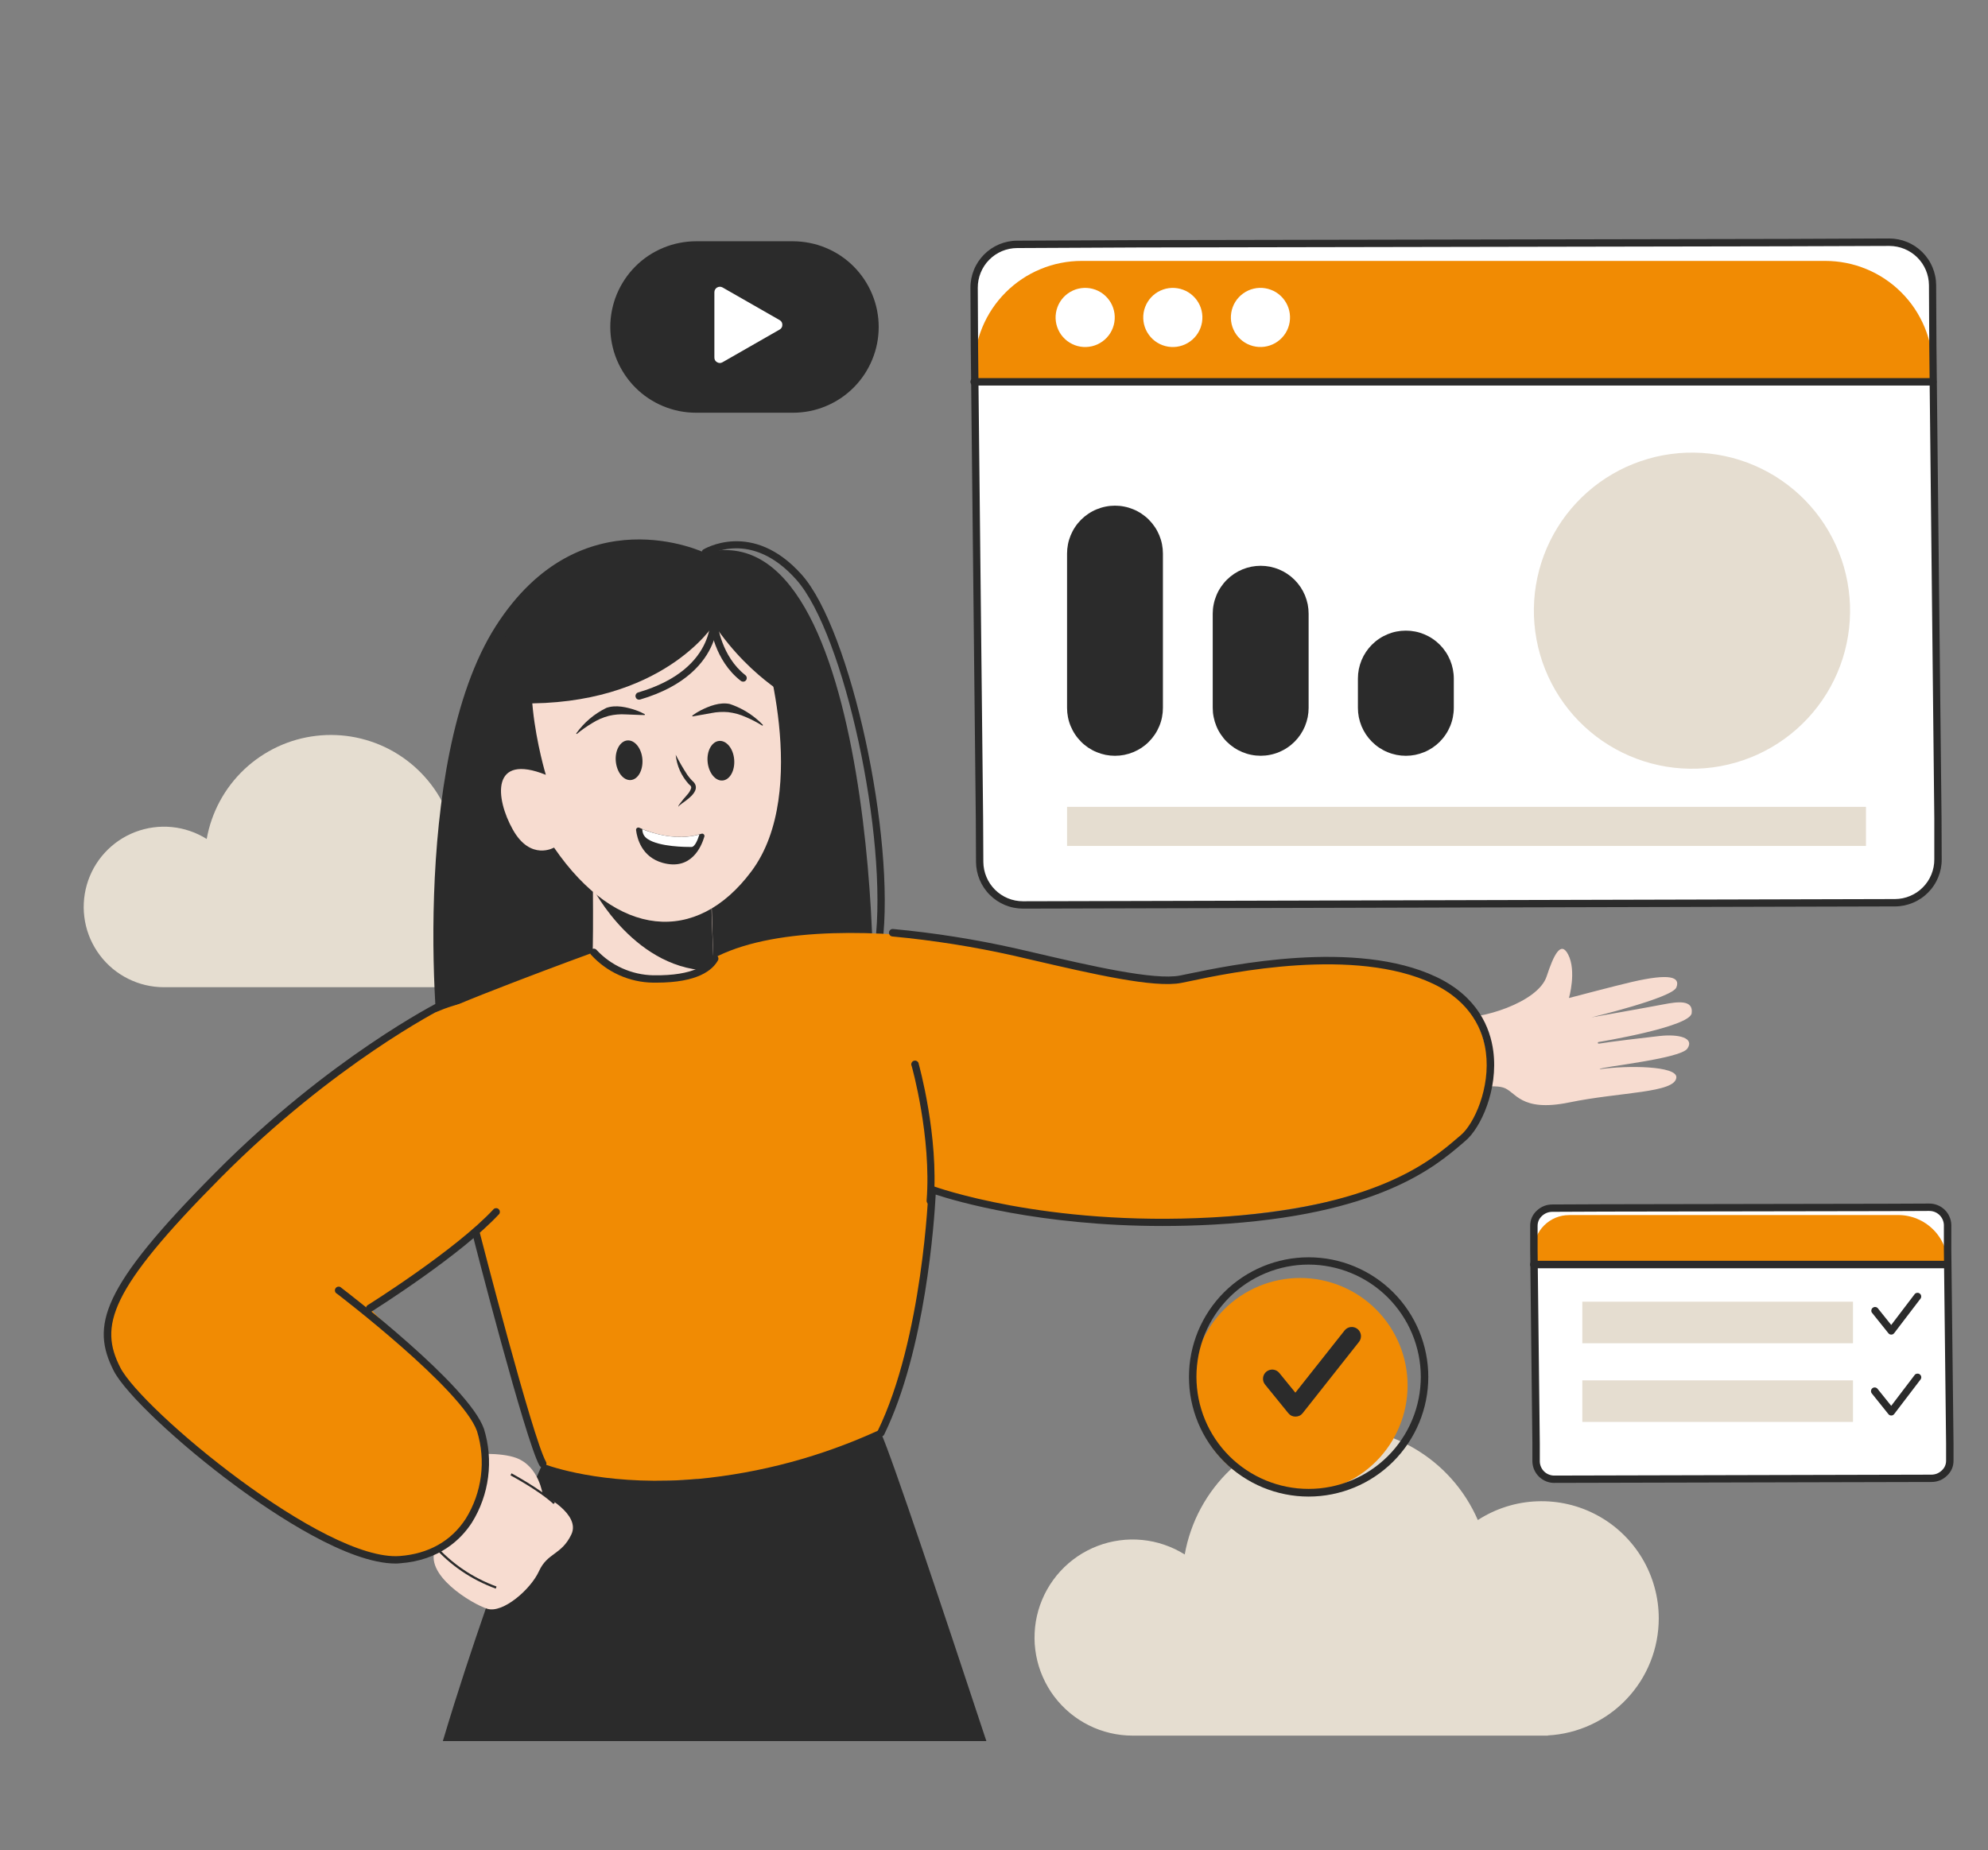 <svg xmlns="http://www.w3.org/2000/svg" xmlns:xlink="http://www.w3.org/1999/xlink" width="376" zoomAndPan="magnify" viewBox="0 0 282 262.5" height="350" preserveAspectRatio="xMidYMid meet" version="1.2"><rect x="0" y="0" width="282" height="262.5" fill="#808080" stroke="none"/><defs><clipPath id="a4200f109d"><path d="M 62 202 L 140 202 L 140 247.172 L 62 247.172 Z M 62 202 "/></clipPath><clipPath id="87047e27ae"><path d="M 137 33.828 L 276 33.828 L 276 129 L 137 129 Z M 137 33.828 "/></clipPath><clipPath id="27e109f247"><path d="M 217 170 L 277.391 170 L 277.391 211 L 217 211 Z M 217 170 "/></clipPath></defs><g id="fe17130781"><path style=" stroke:none;fill-rule:nonzero;fill:#2b2b2b;fill-opacity:1;" d="M 124.648 134.453 L 124.586 134.453 C 124.441 134.434 124.324 134.367 124.238 134.254 C 124.148 134.141 124.113 134.012 124.129 133.867 C 126.012 118.824 119.75 89.883 112.961 82.25 C 106.543 75.035 100.523 78.723 100.27 78.883 C 100.148 78.93 100.027 78.938 99.906 78.898 C 99.781 78.859 99.688 78.785 99.617 78.676 C 99.547 78.57 99.523 78.449 99.539 78.324 C 99.555 78.195 99.609 78.09 99.707 78 C 99.773 77.957 106.719 73.656 113.742 81.559 C 120.668 89.344 127.07 118.75 125.164 134 C 125.145 134.129 125.086 134.234 124.988 134.32 C 124.891 134.406 124.777 134.449 124.648 134.453 Z M 124.648 134.453 "/><path style=" stroke:none;fill-rule:nonzero;fill:#e5ddd0;fill-opacity:1;" d="M 235.297 229.621 C 235.297 228.125 235.098 226.656 234.699 225.215 C 234.305 223.773 233.723 222.41 232.961 221.125 C 232.195 219.84 231.273 218.68 230.199 217.645 C 229.121 216.605 227.926 215.73 226.609 215.016 C 225.297 214.301 223.914 213.773 222.457 213.434 C 221 213.094 219.527 212.953 218.031 213.012 C 216.539 213.066 215.078 213.32 213.652 213.773 C 212.227 214.227 210.887 214.855 209.633 215.672 C 209.168 214.602 208.621 213.574 207.992 212.59 C 207.363 211.609 206.66 210.68 205.883 209.812 C 205.105 208.941 204.266 208.137 203.359 207.402 C 202.453 206.668 201.492 206.008 200.48 205.426 C 199.473 204.844 198.418 204.348 197.328 203.934 C 196.238 203.52 195.121 203.195 193.977 202.961 C 192.836 202.727 191.68 202.582 190.516 202.531 C 189.348 202.484 188.188 202.527 187.027 202.664 C 185.871 202.797 184.73 203.027 183.605 203.344 C 182.484 203.664 181.395 204.07 180.336 204.562 C 179.277 205.055 178.27 205.629 177.301 206.285 C 176.336 206.941 175.43 207.668 174.582 208.469 C 173.73 209.27 172.953 210.133 172.242 211.059 C 171.531 211.984 170.898 212.961 170.344 213.988 C 169.789 215.012 169.32 216.078 168.938 217.18 C 168.551 218.281 168.258 219.406 168.055 220.555 C 167.602 220.27 167.129 220.012 166.645 219.781 C 166.16 219.551 165.664 219.348 165.156 219.176 C 164.648 219 164.129 218.855 163.605 218.742 C 163.078 218.629 162.551 218.547 162.016 218.496 C 161.48 218.441 160.945 218.422 160.406 218.43 C 159.871 218.441 159.336 218.48 158.805 218.555 C 158.27 218.625 157.746 218.727 157.223 218.859 C 156.703 218.992 156.191 219.156 155.691 219.348 C 155.188 219.539 154.699 219.758 154.223 220.008 C 153.746 220.254 153.289 220.531 152.844 220.832 C 152.398 221.133 151.973 221.461 151.566 221.812 C 151.16 222.164 150.773 222.535 150.41 222.934 C 150.047 223.328 149.711 223.742 149.395 224.18 C 149.078 224.613 148.789 225.066 148.527 225.535 C 148.266 226 148.031 226.484 147.824 226.98 C 147.617 227.477 147.438 227.98 147.289 228.496 C 147.141 229.016 147.023 229.535 146.934 230.066 C 146.848 230.598 146.789 231.129 146.766 231.668 C 146.738 232.203 146.742 232.738 146.777 233.273 C 146.816 233.812 146.883 234.344 146.98 234.871 C 147.078 235.398 147.203 235.922 147.363 236.434 C 147.52 236.949 147.707 237.449 147.926 237.941 C 148.141 238.434 148.383 238.91 148.656 239.375 C 148.926 239.84 149.223 240.285 149.547 240.715 C 149.871 241.145 150.219 241.551 150.59 241.941 C 150.957 242.328 151.352 242.695 151.762 243.039 C 152.176 243.383 152.609 243.703 153.059 243.996 C 153.508 244.289 153.973 244.555 154.453 244.793 C 154.934 245.035 155.426 245.246 155.934 245.43 C 156.438 245.609 156.953 245.762 157.477 245.887 C 157.996 246.008 158.527 246.102 159.059 246.164 C 159.594 246.227 160.129 246.258 160.664 246.258 L 219.574 246.258 L 219.574 246.23 C 220.625 246.172 221.664 246.016 222.688 245.762 C 223.707 245.508 224.699 245.16 225.656 244.715 C 226.609 244.273 227.516 243.746 228.375 243.129 C 229.23 242.516 230.02 241.824 230.742 241.059 C 231.469 240.293 232.113 239.465 232.684 238.578 C 233.25 237.691 233.727 236.754 234.117 235.777 C 234.508 234.797 234.801 233.789 235 232.754 C 235.195 231.719 235.297 230.676 235.297 229.621 Z M 235.297 229.621 "/><path style=" stroke:none;fill-rule:nonzero;fill:#e5ddd0;fill-opacity:1;" d="M 84.359 126.465 C 84.359 125.238 84.199 124.035 83.875 122.855 C 83.551 121.676 83.078 120.559 82.453 119.504 C 81.824 118.453 81.07 117.5 80.191 116.652 C 79.309 115.805 78.328 115.086 77.254 114.5 C 76.176 113.918 75.043 113.484 73.848 113.207 C 72.656 112.93 71.449 112.812 70.227 112.863 C 69 112.91 67.805 113.121 66.641 113.492 C 65.473 113.863 64.375 114.379 63.348 115.047 C 62.969 114.172 62.52 113.332 62.008 112.527 C 61.492 111.723 60.918 110.965 60.281 110.254 C 59.645 109.543 58.957 108.883 58.215 108.281 C 57.473 107.68 56.688 107.141 55.863 106.664 C 55.035 106.188 54.176 105.781 53.281 105.441 C 52.387 105.105 51.477 104.84 50.539 104.645 C 49.605 104.453 48.66 104.336 47.707 104.297 C 46.75 104.254 45.801 104.289 44.852 104.402 C 43.902 104.512 42.969 104.699 42.051 104.957 C 41.133 105.219 40.242 105.551 39.375 105.953 C 38.512 106.359 37.684 106.828 36.895 107.363 C 36.102 107.898 35.359 108.496 34.664 109.148 C 33.969 109.805 33.332 110.512 32.75 111.266 C 32.168 112.023 31.648 112.824 31.195 113.664 C 30.742 114.504 30.359 115.375 30.043 116.273 C 29.727 117.176 29.488 118.098 29.32 119.035 C 28.949 118.805 28.562 118.59 28.164 118.402 C 27.77 118.211 27.363 118.047 26.945 117.906 C 26.531 117.762 26.105 117.645 25.676 117.551 C 25.246 117.457 24.812 117.391 24.375 117.348 C 23.938 117.305 23.5 117.285 23.059 117.293 C 22.621 117.301 22.18 117.336 21.746 117.395 C 21.309 117.453 20.879 117.535 20.453 117.645 C 20.027 117.754 19.609 117.887 19.195 118.043 C 18.785 118.199 18.387 118.379 17.996 118.582 C 17.605 118.785 17.227 119.012 16.863 119.258 C 16.5 119.504 16.152 119.773 15.82 120.059 C 15.484 120.348 15.172 120.652 14.875 120.977 C 14.574 121.301 14.297 121.641 14.039 121.996 C 13.781 122.352 13.547 122.723 13.328 123.105 C 13.113 123.492 12.922 123.887 12.754 124.289 C 12.582 124.695 12.438 125.109 12.316 125.535 C 12.195 125.957 12.098 126.387 12.027 126.82 C 11.953 127.254 11.906 127.688 11.887 128.129 C 11.863 128.566 11.867 129.008 11.898 129.445 C 11.93 129.887 11.984 130.32 12.062 130.754 C 12.145 131.184 12.246 131.613 12.375 132.031 C 12.508 132.453 12.66 132.863 12.836 133.266 C 13.016 133.668 13.215 134.059 13.438 134.441 C 13.66 134.82 13.902 135.184 14.168 135.535 C 14.43 135.887 14.715 136.223 15.02 136.539 C 15.324 136.859 15.645 137.16 15.98 137.441 C 16.32 137.723 16.672 137.98 17.043 138.223 C 17.41 138.461 17.793 138.68 18.184 138.875 C 18.578 139.07 18.984 139.246 19.398 139.395 C 19.809 139.543 20.23 139.668 20.66 139.77 C 21.09 139.867 21.52 139.945 21.957 139.996 C 22.395 140.047 22.832 140.07 23.273 140.07 L 71.484 140.07 C 72.348 140.023 73.199 139.895 74.035 139.688 C 74.875 139.48 75.684 139.195 76.469 138.832 C 77.25 138.469 77.992 138.035 78.695 137.531 C 79.395 137.027 80.043 136.461 80.637 135.836 C 81.23 135.207 81.758 134.531 82.223 133.801 C 82.688 133.074 83.078 132.309 83.398 131.508 C 83.719 130.703 83.957 129.879 84.121 129.031 C 84.281 128.184 84.359 127.328 84.359 126.465 Z M 84.359 126.465 "/><path style=" stroke:none;fill-rule:nonzero;fill:#2b2b2b;fill-opacity:1;" d="M 99.988 78.438 C 99.988 78.438 82.402 69.949 70.324 88.844 C 57.934 108.254 61.875 150.148 62.816 151.824 C 63.762 153.5 121.598 151.516 123.289 148.109 C 124.98 144.707 124.352 72.141 99.988 78.438 Z M 99.988 78.438 "/><path style=" stroke:none;fill-rule:nonzero;fill:#f18b03;fill-opacity:1;" d="M 195.199 185.789 C 195.91 186.5 196.539 187.27 197.098 188.102 C 197.652 188.934 198.121 189.812 198.504 190.734 C 198.891 191.66 199.18 192.613 199.375 193.598 C 199.57 194.578 199.668 195.57 199.668 196.57 C 199.668 197.57 199.57 198.562 199.375 199.543 C 199.18 200.527 198.891 201.48 198.504 202.406 C 198.121 203.328 197.652 204.207 197.098 205.039 C 196.539 205.871 195.91 206.645 195.199 207.352 C 194.492 208.059 193.723 208.691 192.891 209.246 C 192.059 209.801 191.18 210.273 190.254 210.656 C 189.332 211.039 188.375 211.328 187.395 211.523 C 186.414 211.719 185.422 211.816 184.422 211.816 C 183.418 211.816 182.43 211.719 181.445 211.523 C 180.465 211.328 179.512 211.039 178.586 210.656 C 177.66 210.273 176.785 209.801 175.949 209.246 C 175.117 208.691 174.348 208.059 173.641 207.352 C 172.934 206.645 172.301 205.871 171.746 205.039 C 171.188 204.207 170.719 203.328 170.336 202.406 C 169.953 201.48 169.664 200.527 169.469 199.543 C 169.273 198.562 169.176 197.57 169.176 196.57 C 169.176 195.57 169.273 194.578 169.469 193.598 C 169.664 192.613 169.953 191.66 170.336 190.738 C 170.719 189.812 171.188 188.934 171.746 188.102 C 172.301 187.27 172.934 186.5 173.641 185.789 C 174.348 185.082 175.117 184.449 175.949 183.895 C 176.785 183.34 177.66 182.867 178.586 182.484 C 179.512 182.102 180.465 181.812 181.445 181.617 C 182.43 181.422 183.418 181.324 184.422 181.324 C 185.422 181.324 186.414 181.422 187.395 181.617 C 188.375 181.812 189.332 182.102 190.254 182.484 C 191.18 182.867 192.059 183.34 192.891 183.895 C 193.723 184.449 194.492 185.082 195.199 185.789 Z M 195.199 185.789 "/><path style=" stroke:none;fill-rule:nonzero;fill:#2b2b2b;fill-opacity:1;" d="M 185.629 212.34 C 185.074 212.34 184.52 212.312 183.965 212.258 C 183.41 212.203 182.863 212.121 182.316 212.012 C 181.773 211.902 181.234 211.77 180.703 211.609 C 180.168 211.445 179.648 211.258 179.133 211.047 C 178.621 210.832 178.117 210.598 177.629 210.336 C 177.137 210.074 176.66 209.785 176.199 209.477 C 175.734 209.168 175.289 208.84 174.859 208.484 C 174.43 208.133 174.02 207.762 173.625 207.367 C 173.234 206.973 172.859 206.562 172.508 206.133 C 172.156 205.703 171.824 205.258 171.516 204.793 C 171.207 204.332 170.922 203.855 170.66 203.367 C 170.398 202.875 170.16 202.375 169.945 201.859 C 169.734 201.348 169.547 200.824 169.387 200.293 C 169.223 199.758 169.09 199.223 168.98 198.676 C 168.871 198.129 168.789 197.582 168.734 197.027 C 168.684 196.477 168.656 195.922 168.656 195.363 C 168.656 194.809 168.684 194.254 168.734 193.699 C 168.789 193.148 168.871 192.598 168.98 192.051 C 169.09 191.508 169.223 190.969 169.387 190.438 C 169.547 189.906 169.734 189.383 169.945 188.867 C 170.16 188.355 170.398 187.852 170.66 187.363 C 170.922 186.871 171.207 186.395 171.516 185.934 C 171.824 185.473 172.156 185.027 172.508 184.594 C 172.859 184.164 173.234 183.754 173.625 183.363 C 174.02 182.969 174.43 182.594 174.859 182.242 C 175.289 181.891 175.734 181.559 176.199 181.25 C 176.66 180.941 177.137 180.656 177.629 180.395 C 178.117 180.133 178.621 179.895 179.133 179.684 C 179.648 179.469 180.168 179.281 180.703 179.121 C 181.234 178.961 181.773 178.824 182.316 178.715 C 182.863 178.605 183.41 178.527 183.965 178.473 C 184.52 178.418 185.074 178.391 185.629 178.391 C 186.184 178.391 186.738 178.418 187.293 178.473 C 187.848 178.527 188.395 178.605 188.941 178.715 C 189.484 178.824 190.023 178.961 190.555 179.121 C 191.09 179.281 191.609 179.469 192.125 179.684 C 192.637 179.895 193.141 180.133 193.629 180.395 C 194.121 180.656 194.598 180.941 195.059 181.25 C 195.523 181.559 195.969 181.891 196.398 182.242 C 196.828 182.594 197.238 182.969 197.633 183.363 C 198.023 183.754 198.398 184.164 198.75 184.594 C 199.102 185.027 199.434 185.473 199.742 185.934 C 200.051 186.395 200.336 186.871 200.598 187.363 C 200.859 187.852 201.098 188.355 201.312 188.867 C 201.523 189.383 201.711 189.906 201.871 190.438 C 202.035 190.969 202.168 191.508 202.277 192.051 C 202.387 192.598 202.469 193.148 202.523 193.699 C 202.578 194.254 202.605 194.809 202.605 195.363 C 202.605 195.922 202.578 196.477 202.523 197.027 C 202.469 197.582 202.387 198.129 202.277 198.676 C 202.168 199.223 202.035 199.758 201.871 200.293 C 201.711 200.824 201.523 201.348 201.312 201.859 C 201.098 202.375 200.859 202.875 200.598 203.367 C 200.336 203.855 200.051 204.332 199.742 204.793 C 199.434 205.258 199.102 205.703 198.75 206.133 C 198.398 206.562 198.023 206.973 197.633 207.367 C 197.238 207.762 196.828 208.133 196.398 208.484 C 195.969 208.84 195.523 209.168 195.059 209.477 C 194.598 209.785 194.121 210.074 193.629 210.336 C 193.141 210.598 192.637 210.832 192.125 211.047 C 191.609 211.258 191.09 211.445 190.555 211.609 C 190.023 211.77 189.484 211.902 188.941 212.012 C 188.395 212.121 187.848 212.203 187.293 212.258 C 186.738 212.312 186.184 212.34 185.629 212.34 Z M 185.629 179.426 C 185.109 179.426 184.59 179.449 184.07 179.5 C 183.551 179.551 183.035 179.629 182.523 179.73 C 182.012 179.832 181.508 179.957 181.008 180.109 C 180.512 180.262 180.02 180.438 179.539 180.637 C 179.059 180.836 178.586 181.059 178.129 181.305 C 177.668 181.547 177.223 181.816 176.789 182.105 C 176.355 182.395 175.938 182.707 175.535 183.035 C 175.129 183.367 174.746 183.715 174.375 184.086 C 174.008 184.453 173.66 184.84 173.328 185.242 C 172.996 185.645 172.688 186.062 172.398 186.496 C 172.109 186.93 171.84 187.375 171.594 187.836 C 171.348 188.297 171.125 188.766 170.926 189.246 C 170.727 189.73 170.551 190.219 170.402 190.719 C 170.25 191.219 170.121 191.723 170.02 192.234 C 169.918 192.746 169.844 193.258 169.793 193.777 C 169.742 194.297 169.715 194.816 169.715 195.336 C 169.715 195.859 169.742 196.379 169.793 196.898 C 169.844 197.418 169.918 197.93 170.02 198.441 C 170.121 198.953 170.25 199.457 170.402 199.957 C 170.551 200.457 170.727 200.945 170.926 201.426 C 171.125 201.91 171.348 202.379 171.594 202.84 C 171.84 203.301 172.109 203.746 172.398 204.18 C 172.688 204.613 172.996 205.031 173.328 205.434 C 173.66 205.836 174.008 206.223 174.375 206.59 C 174.746 206.957 175.129 207.309 175.535 207.641 C 175.938 207.969 176.355 208.281 176.789 208.57 C 177.223 208.859 177.668 209.125 178.129 209.371 C 178.586 209.617 179.059 209.84 179.539 210.039 C 180.02 210.238 180.512 210.414 181.008 210.566 C 181.508 210.719 182.012 210.844 182.523 210.945 C 183.035 211.047 183.551 211.125 184.07 211.176 C 184.59 211.227 185.109 211.25 185.629 211.25 C 186.148 211.25 186.672 211.227 187.188 211.176 C 187.707 211.125 188.223 211.047 188.734 210.945 C 189.246 210.844 189.75 210.719 190.25 210.566 C 190.746 210.414 191.238 210.238 191.719 210.039 C 192.199 209.84 192.672 209.617 193.129 209.371 C 193.59 209.125 194.035 208.859 194.469 208.57 C 194.902 208.281 195.32 207.969 195.723 207.641 C 196.129 207.309 196.512 206.957 196.883 206.59 C 197.25 206.223 197.602 205.836 197.93 205.434 C 198.262 205.031 198.57 204.613 198.859 204.18 C 199.148 203.746 199.418 203.301 199.664 202.84 C 199.91 202.379 200.133 201.91 200.332 201.426 C 200.531 200.945 200.707 200.457 200.859 199.957 C 201.008 199.457 201.137 198.953 201.238 198.441 C 201.34 197.93 201.414 197.418 201.465 196.898 C 201.516 196.379 201.543 195.859 201.543 195.336 C 201.539 194.293 201.438 193.258 201.23 192.234 C 201.023 191.211 200.723 190.219 200.32 189.254 C 199.918 188.289 199.43 187.375 198.848 186.508 C 198.266 185.641 197.609 184.836 196.871 184.098 C 196.133 183.359 195.328 182.699 194.461 182.117 C 193.594 181.539 192.676 181.047 191.711 180.648 C 190.75 180.246 189.754 179.941 188.73 179.738 C 187.707 179.531 186.672 179.426 185.629 179.426 Z M 185.629 179.426 "/><path style=" stroke:none;fill-rule:nonzero;fill:#2b2b2b;fill-opacity:1;" d="M 183.762 200.992 C 183.348 200.992 183.008 200.832 182.75 200.508 L 179.461 196.461 C 179.348 196.328 179.266 196.176 179.215 196.012 C 179.164 195.844 179.148 195.676 179.164 195.5 C 179.18 195.328 179.23 195.164 179.312 195.008 C 179.395 194.855 179.504 194.723 179.641 194.613 C 179.777 194.504 179.926 194.426 180.094 194.375 C 180.262 194.324 180.434 194.312 180.605 194.328 C 180.777 194.348 180.941 194.402 181.094 194.484 C 181.246 194.57 181.379 194.68 181.484 194.816 L 183.75 197.598 L 190.738 188.762 C 190.844 188.625 190.977 188.52 191.125 188.438 C 191.277 188.355 191.438 188.305 191.605 188.285 C 191.777 188.266 191.945 188.281 192.109 188.328 C 192.273 188.375 192.426 188.453 192.559 188.559 C 192.695 188.664 192.805 188.793 192.887 188.941 C 192.973 189.094 193.023 189.25 193.047 189.422 C 193.066 189.594 193.055 189.762 193.008 189.926 C 192.965 190.09 192.891 190.242 192.785 190.379 L 184.789 200.5 C 184.531 200.824 184.191 200.988 183.773 200.992 Z M 183.762 200.992 "/><path style=" stroke:none;fill-rule:nonzero;fill:#2b2b2b;fill-opacity:1;" d="M 98.734 34.234 L 112.48 34.234 C 113.277 34.234 114.07 34.312 114.852 34.469 C 115.637 34.621 116.395 34.852 117.133 35.16 C 117.871 35.465 118.574 35.84 119.238 36.281 C 119.902 36.727 120.516 37.23 121.082 37.797 C 121.645 38.359 122.148 38.977 122.594 39.641 C 123.035 40.305 123.41 41.004 123.715 41.742 C 124.023 42.48 124.254 43.242 124.41 44.023 C 124.566 44.809 124.645 45.598 124.645 46.398 C 124.645 47.195 124.566 47.984 124.41 48.77 C 124.254 49.555 124.023 50.312 123.715 51.051 C 123.41 51.789 123.035 52.488 122.594 53.152 C 122.148 53.816 121.645 54.434 121.082 54.996 C 120.516 55.562 119.902 56.066 119.238 56.512 C 118.574 56.953 117.871 57.328 117.133 57.633 C 116.395 57.941 115.637 58.172 114.852 58.328 C 114.07 58.48 113.277 58.559 112.48 58.559 L 98.734 58.559 C 97.938 58.559 97.145 58.48 96.363 58.328 C 95.578 58.172 94.82 57.941 94.082 57.633 C 93.344 57.328 92.641 56.953 91.977 56.512 C 91.312 56.066 90.699 55.562 90.133 54.996 C 89.57 54.434 89.066 53.816 88.621 53.152 C 88.18 52.488 87.805 51.789 87.496 51.051 C 87.191 50.312 86.961 49.555 86.805 48.77 C 86.648 47.984 86.57 47.195 86.57 46.398 C 86.57 45.598 86.648 44.809 86.805 44.023 C 86.961 43.242 87.191 42.48 87.496 41.742 C 87.805 41.004 88.18 40.305 88.621 39.641 C 89.066 38.977 89.57 38.359 90.133 37.797 C 90.699 37.23 91.312 36.727 91.977 36.281 C 92.641 35.84 93.344 35.465 94.082 35.16 C 94.82 34.852 95.578 34.621 96.363 34.469 C 97.145 34.312 97.938 34.234 98.734 34.234 Z M 98.734 34.234 "/><path style=" stroke:none;fill-rule:nonzero;fill:#ffffff;fill-opacity:1;" d="M 101.336 41.465 L 101.336 50.719 C 101.332 51.02 101.461 51.242 101.719 51.395 C 101.98 51.543 102.238 51.543 102.496 51.395 L 110.586 46.762 C 110.848 46.613 110.977 46.391 110.977 46.09 C 110.977 45.789 110.848 45.562 110.586 45.414 L 102.496 40.785 C 102.375 40.715 102.246 40.684 102.109 40.684 C 101.969 40.688 101.84 40.723 101.723 40.789 C 101.602 40.859 101.508 40.957 101.438 41.074 C 101.371 41.195 101.336 41.324 101.336 41.465 Z M 101.336 41.465 "/><path style=" stroke:none;fill-rule:nonzero;fill:#f7dcd0;fill-opacity:1;" d="M 208.004 154.703 C 208.004 154.703 211.402 153.777 213.211 154.297 C 215.023 154.816 215.566 157.855 222.598 156.418 C 229.805 154.922 237.672 155.098 237.793 152.863 C 237.879 151.234 230.926 151.137 226.93 151.703 C 226.586 151.406 238.34 150.277 239.363 148.77 C 240.387 147.262 238.145 146.691 235.406 146.992 C 233.57 147.188 227.98 147.863 226.969 148.055 C 226.473 148.145 226.703 147.855 226.703 147.855 C 226.703 147.855 239.688 145.734 239.965 143.762 C 240.238 141.789 237.91 142.129 235.965 142.504 C 234.016 142.883 225.727 144.352 225.727 144.352 C 225.727 144.352 237.199 141.602 237.793 140.105 C 238.387 138.609 236.902 138.074 231.461 139.328 C 229.34 139.816 222.559 141.602 222.559 141.602 C 222.559 141.602 223.664 137.777 222.441 135.422 C 221.406 133.43 220.406 135.453 219.387 138.547 C 218.16 142.262 209.906 144.766 206.434 144.344 C 206.445 144.293 206.883 150.535 208.004 154.703 Z M 208.004 154.703 "/><path style=" stroke:none;fill-rule:nonzero;fill:#f18b03;fill-opacity:1;" d="M 150.824 173.02 C 146.582 172.75 123.168 166.402 123.168 166.402 C 109.375 162.688 93.871 156.258 94.328 146.129 C 95.234 126.055 138.797 132.945 148.602 136.156 C 153.906 137.469 162.715 139.492 165.828 139.227 C 170.406 138.844 208.984 127.715 211.09 151.008 C 213.195 174.301 162.094 173.73 150.824 173.02 Z M 150.824 173.02 "/><path style=" stroke:none;fill-rule:nonzero;fill:#f7dcd0;fill-opacity:1;" d="M 84.035 120.863 C 84.035 120.863 84.234 131.406 84.035 136.297 C 84.035 136.297 99.723 157.867 101.301 138.312 C 101.301 138.312 100.477 121.375 101.07 113.145 C 101.664 104.91 84.035 120.863 84.035 120.863 Z M 84.035 120.863 "/><path style=" stroke:none;fill-rule:nonzero;fill:#2b2b2b;fill-opacity:1;" d="M 100.82 118.242 L 84.078 125.996 C 84.078 125.996 90.184 137.98 101.277 137.719 C 101.277 137.719 100.656 125.961 100.82 118.242 Z M 100.82 118.242 "/><path style=" stroke:none;fill-rule:nonzero;fill:#f7dcd0;fill-opacity:1;" d="M 107.996 90.457 C 107.996 90.457 115.125 112.203 106.586 123.629 C 98.793 134.086 87.457 133.18 78.59 120.258 C 78.59 120.258 75.277 122.203 72.754 117.723 C 70.23 113.238 69.641 106.816 77.426 109.934 C 77.426 109.934 72.203 92.738 78.434 87.656 C 84.668 82.574 105.074 84.812 107.996 90.457 Z M 107.996 90.457 "/><path style=" stroke:none;fill-rule:nonzero;fill:#2b2b2b;fill-opacity:1;" d="M 91.125 107.707 C 91.246 109.262 90.508 110.594 89.473 110.676 C 88.438 110.762 87.496 109.57 87.352 108.023 C 87.207 106.48 87.961 105.141 88.996 105.055 C 90.031 104.969 90.996 106.152 91.125 107.707 Z M 91.125 107.707 "/><path style=" stroke:none;fill-rule:nonzero;fill:#2b2b2b;fill-opacity:1;" d="M 104.145 107.77 C 104.273 109.328 103.535 110.656 102.496 110.742 C 101.457 110.824 100.516 109.633 100.375 108.09 C 100.23 106.543 100.984 105.203 102.023 105.125 C 103.062 105.043 104.02 106.215 104.145 107.77 Z M 104.145 107.77 "/><path style=" stroke:none;fill-rule:nonzero;fill:#2b2b2b;fill-opacity:1;" d="M 95.848 107.086 C 96.348 108.07 96.898 109.023 97.504 109.945 C 97.777 110.332 98.086 110.688 98.438 111.008 C 99.324 112.094 97.848 113.191 97.055 113.773 C 96.824 113.938 96.598 114.094 96.387 114.273 C 96.312 114.332 96.254 114.402 96.215 114.484 C 96.219 114.387 96.25 114.293 96.305 114.211 C 96.688 113.68 97.102 113.176 97.543 112.691 C 97.758 112.449 97.922 112.172 98.031 111.859 C 98.082 111.688 98.039 111.543 97.898 111.43 L 97.695 111.246 C 96.633 110.059 96.016 108.676 95.848 107.09 Z M 95.848 107.086 "/><path style=" stroke:none;fill-rule:nonzero;fill:#2b2b2b;fill-opacity:1;" d="M 90.695 117.445 C 92.031 118.047 95.828 119.473 99.488 118.301 C 99.613 118.254 99.727 118.281 99.824 118.371 C 99.922 118.465 99.949 118.574 99.914 118.703 C 99.488 120.141 98.047 123.562 93.977 122.418 C 91.027 121.582 90.375 118.961 90.227 117.785 C 90.211 117.656 90.254 117.555 90.359 117.477 C 90.465 117.402 90.574 117.391 90.695 117.445 Z M 90.695 117.445 "/><path style=" stroke:none;fill-rule:nonzero;fill:#ffffff;fill-opacity:1;" d="M 91.117 117.648 C 91.117 118.246 91.367 118.711 91.867 119.043 C 93.562 120.172 97.328 120.172 98.082 120.172 C 98.574 120.172 98.988 119.109 99.211 118.402 C 95.973 119.301 92.676 118.27 91.117 117.648 Z M 91.117 117.648 "/><path style=" stroke:none;fill-rule:nonzero;fill:#2b2b2b;fill-opacity:1;" d="M 108.129 102.953 C 107.379 102.484 106.598 102.078 105.785 101.734 C 104.992 101.379 104.16 101.148 103.297 101.043 C 102.488 100.973 101.684 101.016 100.891 101.176 C 100.023 101.32 99.148 101.504 98.238 101.648 L 98.188 101.543 C 98.559 101.262 98.953 101.016 99.367 100.801 C 100.598 100.18 102.109 99.586 103.516 99.883 C 104.879 100.34 106.117 101.023 107.227 101.934 C 107.586 102.223 107.922 102.535 108.234 102.867 L 108.16 102.953 Z M 108.129 102.953 "/><path style=" stroke:none;fill-rule:nonzero;fill:#2b2b2b;fill-opacity:1;" d="M 81.73 104.074 C 82.855 102.5 84.289 101.285 86.027 100.434 C 87.371 99.969 88.918 100.332 90.215 100.773 C 90.652 100.926 91.074 101.113 91.48 101.34 L 91.453 101.453 C 90.527 101.453 89.637 101.379 88.762 101.363 C 87.949 101.312 87.148 101.379 86.355 101.57 C 85.516 101.793 84.727 102.141 83.992 102.605 C 83.227 103.059 82.5 103.574 81.812 104.148 Z M 81.73 104.074 "/><path style=" stroke:none;fill-rule:nonzero;fill:#f18b03;fill-opacity:1;" d="M 84.227 135.113 C 84.227 135.113 61.449 143.434 60.66 144.621 C 59.867 145.809 74.891 205.734 76.969 207.664 C 82.496 212.801 115.73 209.094 124.234 205.152 C 142.457 159.395 124.031 136.898 122.457 136.504 C 120.883 136.113 101.418 135.938 101.418 135.938 C 101.418 135.938 101.262 138.484 93.535 138.883 C 87.059 139.211 84.227 135.113 84.227 135.113 Z M 84.227 135.113 "/><g clip-rule="nonzero" clip-path="url(#a4200f109d)"><path style=" stroke:none;fill-rule:nonzero;fill:#2b2b2b;fill-opacity:1;" d="M 62.816 247.035 L 139.918 247.035 C 134.004 229.133 126.453 206.531 124.957 203.301 C 124.824 203.027 124.738 202.898 124.707 202.914 C 116.531 206.664 107.965 208.977 99.012 209.844 L 98.867 209.844 C 97.48 209.969 96.156 210.047 94.891 210.074 L 94.773 210.074 C 83.77 210.355 77.168 207.73 76.977 207.656 C 76.977 207.656 76.68 208.297 76.145 209.531 C 75.98 209.91 75.797 210.34 75.613 210.828 C 75.57 210.922 75.527 211.02 75.484 211.125 C 74.254 214.047 72.352 218.75 70.102 224.965 L 69.988 225.262 C 69.637 226.203 69.281 227.172 68.93 228.18 C 67.062 233.578 64.941 239.906 62.816 247.035 Z M 62.816 247.035 "/></g><path style=" stroke:none;fill-rule:nonzero;fill:#f7dcd0;fill-opacity:1;" d="M 61.656 205.625 C 62.648 206.309 63.742 206.59 64.941 206.473 C 67.184 206.254 71.035 206.043 73.242 206.863 C 76.484 208.074 76.988 212.086 76.988 212.086 C 76.988 212.086 82.441 214.812 81.043 217.723 C 79.648 220.637 77.66 220.285 76.461 222.914 C 75.262 225.547 71.305 228.941 69.129 228.262 C 66.957 227.586 59.891 223.34 61.848 219.594 C 60.391 217.871 59.27 215.949 58.484 213.828 L 55.996 212.117 L 60.84 205.066 Z M 61.656 205.625 "/><path style=" stroke:none;fill-rule:nonzero;fill:#2b2b2b;fill-opacity:1;" d="M 70.324 225.402 C 66.855 224.125 63.891 222.105 61.434 219.348 L 61.684 219.145 C 64.105 221.859 67.02 223.844 70.434 225.102 Z M 70.324 225.402 "/><path style=" stroke:none;fill-rule:nonzero;fill:#2b2b2b;fill-opacity:1;" d="M 78.73 213.168 L 78.516 213.398 C 76.445 211.469 72.453 209.348 72.41 209.324 L 72.562 209.039 C 72.578 209.059 76.609 211.203 78.73 213.168 Z M 78.73 213.168 "/><path style=" stroke:none;fill-rule:nonzero;fill:#f18b03;fill-opacity:1;" d="M 32.398 165.387 C 40.008 158.207 61.418 139.137 70.562 142.414 C 85.629 147.812 88.281 162.387 52.438 185.621 C 64.586 198.277 74.824 202.891 65.469 217.051 C 55.594 232.008 23.805 203.375 16.602 194.266 C 9.395 185.16 32.398 165.387 32.398 165.387 Z M 32.398 165.387 "/><path style=" stroke:none;fill-rule:nonzero;fill:#ffffff;fill-opacity:1;" d="M 274.941 121.922 C 274.945 122.324 274.906 122.723 274.828 123.121 C 274.754 123.516 274.637 123.898 274.484 124.27 C 274.332 124.645 274.145 124.996 273.926 125.332 C 273.703 125.668 273.449 125.98 273.168 126.266 C 272.883 126.551 272.574 126.809 272.242 127.035 C 271.906 127.258 271.555 127.449 271.184 127.605 C 270.812 127.762 270.43 127.879 270.035 127.961 C 269.641 128.043 269.242 128.086 268.84 128.086 L 145.129 128.398 C 144.727 128.402 144.328 128.363 143.934 128.285 C 143.539 128.211 143.156 128.094 142.785 127.941 C 142.414 127.789 142.059 127.602 141.723 127.383 C 141.387 127.16 141.078 126.906 140.793 126.625 C 140.508 126.34 140.25 126.035 140.027 125.699 C 139.801 125.367 139.609 125.016 139.453 124.645 C 139.301 124.273 139.18 123.891 139.102 123.5 C 139.02 123.105 138.977 122.707 138.977 122.305 L 138.945 116.094 L 138.223 49.176 L 138.184 40.832 C 138.184 40.43 138.219 40.031 138.297 39.637 C 138.371 39.238 138.484 38.855 138.637 38.48 C 138.789 38.109 138.977 37.754 139.199 37.418 C 139.422 37.082 139.672 36.77 139.957 36.484 C 140.242 36.199 140.551 35.941 140.883 35.719 C 141.215 35.492 141.57 35.301 141.941 35.145 C 142.312 34.988 142.695 34.871 143.09 34.793 C 143.484 34.711 143.883 34.672 144.285 34.668 L 161.543 34.594 L 167.637 34.488 L 244.898 34.488 L 253.25 34.426 L 267.992 34.367 C 268.395 34.363 268.793 34.402 269.188 34.48 C 269.582 34.555 269.965 34.668 270.336 34.82 C 270.707 34.973 271.062 35.16 271.395 35.383 C 271.73 35.602 272.043 35.855 272.328 36.137 C 272.613 36.418 272.867 36.727 273.094 37.059 C 273.32 37.391 273.512 37.742 273.668 38.113 C 273.824 38.484 273.941 38.863 274.023 39.258 C 274.105 39.652 274.148 40.047 274.152 40.449 L 274.195 49.176 L 274.91 116.094 Z M 274.941 121.922 "/><path style=" stroke:none;fill-rule:nonzero;fill:#f18b03;fill-opacity:1;" d="M 153.441 37.02 L 258.918 37.02 C 259.918 37.02 260.91 37.117 261.895 37.312 C 262.875 37.508 263.828 37.797 264.754 38.18 C 265.68 38.562 266.559 39.031 267.391 39.59 C 268.227 40.145 268.996 40.777 269.703 41.488 C 270.414 42.195 271.047 42.965 271.602 43.797 C 272.156 44.633 272.629 45.512 273.012 46.438 C 273.395 47.359 273.684 48.316 273.879 49.297 C 274.074 50.281 274.172 51.273 274.172 52.273 L 274.172 54.156 L 138.184 54.156 L 138.184 52.301 C 138.184 51.297 138.281 50.305 138.473 49.32 C 138.668 48.336 138.957 47.383 139.34 46.453 C 139.723 45.527 140.191 44.648 140.746 43.812 C 141.305 42.977 141.938 42.207 142.645 41.496 C 143.352 40.785 144.125 40.152 144.957 39.594 C 145.789 39.035 146.672 38.566 147.598 38.184 C 148.523 37.797 149.477 37.508 150.461 37.312 C 151.445 37.117 152.438 37.02 153.441 37.02 Z M 153.441 37.02 "/><path style=" stroke:none;fill-rule:nonzero;fill:#2b2b2b;fill-opacity:1;" d="M 274.172 54.703 L 138.184 54.703 C 138.039 54.703 137.914 54.652 137.809 54.547 C 137.707 54.445 137.656 54.32 137.656 54.172 C 137.656 54.027 137.707 53.902 137.809 53.797 C 137.914 53.695 138.039 53.645 138.184 53.645 L 274.172 53.645 C 274.32 53.645 274.445 53.695 274.547 53.797 C 274.652 53.902 274.703 54.027 274.703 54.172 C 274.703 54.32 274.652 54.445 274.547 54.547 C 274.445 54.652 274.32 54.703 274.172 54.703 Z M 274.172 54.703 "/><g clip-rule="nonzero" clip-path="url(#87047e27ae)"><path style=" stroke:none;fill-rule:nonzero;fill:#2b2b2b;fill-opacity:1;" d="M 145.102 128.918 C 144.668 128.918 144.238 128.875 143.809 128.789 C 143.383 128.707 142.969 128.578 142.566 128.414 C 142.164 128.246 141.781 128.043 141.422 127.805 C 141.059 127.562 140.723 127.289 140.414 126.98 C 140.105 126.676 139.832 126.34 139.586 125.98 C 139.344 125.621 139.137 125.238 138.969 124.836 C 138.801 124.438 138.672 124.023 138.586 123.598 C 138.5 123.172 138.453 122.738 138.449 122.305 L 138.418 116.094 L 137.703 49.18 L 137.66 40.832 C 137.656 40.395 137.699 39.961 137.781 39.535 C 137.863 39.105 137.988 38.688 138.152 38.285 C 138.316 37.879 138.52 37.496 138.762 37.129 C 139.004 36.766 139.277 36.43 139.586 36.117 C 139.891 35.809 140.227 35.531 140.59 35.285 C 140.949 35.043 141.332 34.836 141.734 34.664 C 142.141 34.496 142.555 34.367 142.984 34.281 C 143.41 34.195 143.844 34.148 144.281 34.148 L 161.543 34.07 L 253.25 33.898 L 267.992 33.836 C 268.43 33.836 268.859 33.879 269.285 33.965 C 269.711 34.047 270.125 34.172 270.527 34.34 C 270.93 34.504 271.312 34.711 271.676 34.949 C 272.039 35.191 272.375 35.465 272.684 35.773 C 272.992 36.078 273.266 36.414 273.508 36.773 C 273.754 37.133 273.957 37.516 274.125 37.918 C 274.293 38.316 274.422 38.73 274.508 39.156 C 274.598 39.586 274.641 40.016 274.645 40.449 L 274.688 49.172 L 275.41 116.086 L 275.434 121.922 C 275.438 122.359 275.395 122.793 275.312 123.223 C 275.23 123.648 275.105 124.066 274.938 124.469 C 274.773 124.875 274.57 125.258 274.328 125.621 C 274.09 125.988 273.816 126.324 273.508 126.633 C 273.199 126.945 272.867 127.223 272.504 127.465 C 272.141 127.711 271.762 127.918 271.355 128.086 C 270.953 128.254 270.539 128.383 270.113 128.473 C 269.684 128.559 269.25 128.605 268.816 128.605 L 145.109 128.918 Z M 268.02 34.895 L 253.25 34.945 L 161.535 35.113 L 144.281 35.195 C 143.91 35.195 143.547 35.234 143.188 35.305 C 142.824 35.379 142.477 35.488 142.137 35.629 C 141.797 35.773 141.477 35.945 141.168 36.152 C 140.863 36.359 140.582 36.594 140.324 36.855 C 140.062 37.117 139.832 37.398 139.629 37.707 C 139.426 38.016 139.254 38.34 139.117 38.68 C 138.977 39.02 138.871 39.371 138.801 39.734 C 138.73 40.094 138.699 40.457 138.699 40.828 L 138.742 49.172 L 139.457 116.086 L 139.488 122.301 C 139.492 122.664 139.531 123.027 139.605 123.387 C 139.68 123.746 139.785 124.094 139.93 124.434 C 140.07 124.773 140.246 125.094 140.449 125.398 C 140.652 125.699 140.887 125.98 141.148 126.242 C 141.406 126.5 141.688 126.73 141.996 126.934 C 142.301 127.137 142.621 127.309 142.961 127.449 C 143.301 127.59 143.648 127.695 144.008 127.766 C 144.367 127.836 144.73 127.875 145.098 127.875 L 268.809 127.562 C 269.176 127.559 269.543 127.52 269.902 127.449 C 270.262 127.375 270.613 127.266 270.953 127.121 C 271.289 126.98 271.613 126.805 271.918 126.602 C 272.223 126.395 272.504 126.16 272.762 125.898 C 273.023 125.637 273.254 125.352 273.457 125.047 C 273.66 124.738 273.828 124.414 273.969 124.074 C 274.109 123.734 274.211 123.383 274.281 123.023 C 274.352 122.66 274.387 122.297 274.383 121.93 L 274.383 116.094 L 273.668 49.18 L 273.625 40.457 C 273.621 40.09 273.582 39.727 273.508 39.367 C 273.434 39.012 273.328 38.664 273.184 38.324 C 273.043 37.988 272.867 37.668 272.664 37.363 C 272.457 37.062 272.227 36.781 271.965 36.523 C 271.707 36.266 271.422 36.035 271.117 35.832 C 270.812 35.629 270.492 35.461 270.152 35.32 C 269.816 35.18 269.465 35.074 269.105 35.004 C 268.746 34.934 268.387 34.898 268.02 34.895 Z M 268.02 34.895 "/></g><path style=" stroke:none;fill-rule:nonzero;fill:#ffffff;fill-opacity:1;" d="M 154.605 40.898 C 154.879 40.945 155.141 41.016 155.402 41.109 C 155.66 41.207 155.906 41.328 156.141 41.473 C 156.375 41.617 156.59 41.785 156.793 41.973 C 156.996 42.16 157.176 42.363 157.336 42.59 C 157.5 42.812 157.637 43.047 157.75 43.301 C 157.863 43.551 157.953 43.809 158.016 44.078 C 158.082 44.344 158.117 44.617 158.125 44.895 C 158.137 45.168 158.117 45.441 158.074 45.715 C 158.031 45.984 157.961 46.25 157.863 46.508 C 157.77 46.766 157.648 47.012 157.504 47.246 C 157.359 47.48 157.191 47.699 157.004 47.902 C 156.816 48.102 156.609 48.285 156.387 48.445 C 156.164 48.605 155.926 48.742 155.676 48.859 C 155.426 48.973 155.164 49.062 154.898 49.125 C 154.629 49.188 154.355 49.227 154.082 49.234 C 153.805 49.246 153.531 49.227 153.262 49.184 C 152.988 49.141 152.723 49.07 152.465 48.973 C 152.207 48.875 151.961 48.754 151.727 48.609 C 151.492 48.465 151.273 48.301 151.074 48.113 C 150.871 47.922 150.691 47.719 150.527 47.496 C 150.367 47.27 150.23 47.035 150.117 46.785 C 150 46.531 149.914 46.273 149.848 46.004 C 149.785 45.738 149.75 45.465 149.738 45.191 C 149.73 44.914 149.746 44.641 149.793 44.367 C 149.836 44.098 149.906 43.832 150.004 43.574 C 150.098 43.316 150.219 43.07 150.363 42.836 C 150.508 42.602 150.676 42.383 150.863 42.18 C 151.051 41.98 151.258 41.797 151.48 41.637 C 151.703 41.477 151.941 41.34 152.191 41.223 C 152.441 41.109 152.703 41.02 152.969 40.957 C 153.238 40.895 153.508 40.859 153.785 40.848 C 154.059 40.84 154.332 40.855 154.605 40.898 Z M 154.605 40.898 "/><path style=" stroke:none;fill-rule:nonzero;fill:#ffffff;fill-opacity:1;" d="M 167.035 40.902 C 167.309 40.945 167.574 41.016 167.832 41.113 C 168.09 41.207 168.336 41.328 168.57 41.473 C 168.805 41.617 169.023 41.785 169.223 41.973 C 169.426 42.16 169.609 42.367 169.77 42.59 C 169.93 42.812 170.066 43.051 170.184 43.301 C 170.297 43.551 170.387 43.812 170.449 44.078 C 170.512 44.348 170.547 44.617 170.559 44.895 C 170.566 45.168 170.551 45.441 170.508 45.715 C 170.461 45.988 170.391 46.25 170.297 46.512 C 170.199 46.77 170.078 47.016 169.934 47.25 C 169.789 47.484 169.621 47.699 169.434 47.902 C 169.246 48.105 169.043 48.285 168.816 48.445 C 168.594 48.609 168.355 48.746 168.105 48.859 C 167.855 48.973 167.598 49.062 167.328 49.125 C 167.059 49.191 166.789 49.227 166.512 49.234 C 166.238 49.246 165.965 49.227 165.691 49.184 C 165.422 49.141 165.156 49.07 164.898 48.973 C 164.641 48.879 164.395 48.758 164.16 48.613 C 163.926 48.469 163.707 48.301 163.504 48.113 C 163.305 47.926 163.121 47.719 162.961 47.496 C 162.801 47.273 162.66 47.035 162.547 46.785 C 162.434 46.535 162.344 46.273 162.281 46.008 C 162.219 45.738 162.18 45.465 162.172 45.191 C 162.16 44.914 162.18 44.641 162.223 44.371 C 162.266 44.098 162.336 43.832 162.434 43.574 C 162.531 43.316 162.652 43.07 162.797 42.836 C 162.941 42.602 163.105 42.383 163.293 42.184 C 163.48 41.98 163.688 41.801 163.91 41.637 C 164.137 41.477 164.371 41.34 164.621 41.227 C 164.875 41.109 165.133 41.023 165.402 40.957 C 165.668 40.895 165.941 40.859 166.215 40.848 C 166.492 40.84 166.766 40.855 167.035 40.902 Z M 167.035 40.902 "/><path style=" stroke:none;fill-rule:nonzero;fill:#ffffff;fill-opacity:1;" d="M 179.469 40.898 C 179.742 40.941 180.004 41.012 180.262 41.109 C 180.523 41.203 180.77 41.324 181.004 41.469 C 181.238 41.613 181.453 41.781 181.656 41.969 C 181.859 42.156 182.039 42.363 182.199 42.586 C 182.359 42.809 182.5 43.047 182.613 43.297 C 182.727 43.547 182.816 43.809 182.879 44.074 C 182.941 44.344 182.98 44.613 182.988 44.891 C 183 45.164 182.98 45.438 182.938 45.711 C 182.895 45.984 182.824 46.25 182.727 46.508 C 182.629 46.766 182.512 47.012 182.367 47.246 C 182.219 47.48 182.055 47.699 181.867 47.898 C 181.68 48.102 181.473 48.281 181.25 48.441 C 181.027 48.605 180.789 48.742 180.539 48.855 C 180.289 48.969 180.027 49.059 179.762 49.121 C 179.492 49.188 179.219 49.223 178.945 49.23 C 178.668 49.242 178.395 49.227 178.125 49.18 C 177.852 49.137 177.586 49.066 177.328 48.969 C 177.07 48.875 176.824 48.754 176.59 48.609 C 176.355 48.465 176.137 48.297 175.938 48.109 C 175.734 47.922 175.555 47.715 175.391 47.492 C 175.23 47.27 175.094 47.031 174.98 46.781 C 174.863 46.531 174.777 46.27 174.711 46.004 C 174.648 45.734 174.613 45.465 174.602 45.188 C 174.594 44.914 174.609 44.637 174.656 44.367 C 174.699 44.094 174.77 43.828 174.867 43.57 C 174.961 43.312 175.082 43.066 175.227 42.832 C 175.371 42.598 175.539 42.379 175.727 42.18 C 175.914 41.977 176.121 41.797 176.344 41.637 C 176.566 41.473 176.805 41.336 177.055 41.223 C 177.305 41.105 177.562 41.02 177.832 40.957 C 178.102 40.891 178.371 40.855 178.648 40.844 C 178.922 40.836 179.195 40.852 179.469 40.898 Z M 179.469 40.898 "/><path style=" stroke:none;fill-rule:nonzero;fill:#2b2b2b;fill-opacity:1;" d="M 158.16 71.746 C 158.609 71.746 159.051 71.789 159.488 71.879 C 159.926 71.965 160.352 72.094 160.766 72.266 C 161.176 72.434 161.57 72.645 161.941 72.895 C 162.312 73.141 162.656 73.422 162.969 73.738 C 163.285 74.055 163.566 74.398 163.816 74.77 C 164.066 75.141 164.273 75.531 164.445 75.945 C 164.617 76.359 164.746 76.781 164.832 77.223 C 164.918 77.66 164.961 78.102 164.961 78.547 L 164.961 100.434 C 164.961 100.879 164.918 101.324 164.832 101.762 C 164.746 102.199 164.617 102.625 164.445 103.035 C 164.273 103.449 164.066 103.84 163.816 104.211 C 163.566 104.582 163.285 104.926 162.969 105.242 C 162.656 105.559 162.312 105.84 161.941 106.09 C 161.57 106.336 161.176 106.547 160.766 106.715 C 160.352 106.887 159.926 107.016 159.488 107.105 C 159.051 107.191 158.609 107.234 158.16 107.234 C 157.715 107.234 157.273 107.191 156.836 107.105 C 156.398 107.016 155.973 106.887 155.559 106.715 C 155.148 106.547 154.754 106.336 154.383 106.09 C 154.012 105.84 153.668 105.559 153.352 105.242 C 153.039 104.926 152.754 104.582 152.508 104.211 C 152.258 103.84 152.051 103.449 151.879 103.035 C 151.707 102.625 151.578 102.199 151.492 101.762 C 151.406 101.324 151.363 100.879 151.363 100.434 L 151.363 78.547 C 151.363 78.102 151.406 77.66 151.492 77.223 C 151.578 76.781 151.707 76.359 151.879 75.945 C 152.051 75.531 152.258 75.141 152.508 74.77 C 152.754 74.398 153.039 74.055 153.352 73.738 C 153.668 73.422 154.012 73.141 154.383 72.895 C 154.754 72.645 155.148 72.434 155.559 72.266 C 155.973 72.094 156.398 71.965 156.836 71.879 C 157.273 71.789 157.715 71.746 158.16 71.746 Z M 158.16 71.746 "/><path style=" stroke:none;fill-rule:nonzero;fill:#2b2b2b;fill-opacity:1;" d="M 178.828 80.277 C 179.273 80.277 179.719 80.32 180.156 80.406 C 180.594 80.496 181.02 80.625 181.43 80.793 C 181.844 80.965 182.234 81.176 182.605 81.422 C 182.977 81.672 183.32 81.953 183.637 82.27 C 183.953 82.586 184.234 82.93 184.484 83.301 C 184.73 83.672 184.941 84.062 185.113 84.477 C 185.281 84.887 185.41 85.312 185.5 85.75 C 185.586 86.188 185.629 86.629 185.629 87.078 L 185.629 100.43 C 185.629 100.875 185.586 101.316 185.5 101.754 C 185.41 102.191 185.281 102.617 185.113 103.031 C 184.941 103.445 184.73 103.836 184.484 104.207 C 184.234 104.578 183.953 104.922 183.637 105.238 C 183.32 105.555 182.977 105.836 182.605 106.082 C 182.234 106.332 181.844 106.539 181.43 106.711 C 181.02 106.883 180.594 107.012 180.156 107.098 C 179.719 107.188 179.273 107.23 178.828 107.23 C 178.383 107.23 177.941 107.188 177.5 107.098 C 177.062 107.012 176.641 106.883 176.227 106.711 C 175.812 106.539 175.422 106.332 175.051 106.082 C 174.68 105.836 174.336 105.555 174.02 105.238 C 173.703 104.922 173.422 104.578 173.176 104.207 C 172.926 103.836 172.715 103.445 172.547 103.031 C 172.375 102.617 172.246 102.191 172.16 101.754 C 172.07 101.316 172.027 100.875 172.027 100.43 L 172.027 87.078 C 172.027 86.629 172.07 86.188 172.16 85.75 C 172.246 85.312 172.375 84.887 172.547 84.477 C 172.715 84.062 172.926 83.672 173.176 83.301 C 173.422 82.93 173.703 82.586 174.02 82.27 C 174.336 81.953 174.68 81.672 175.051 81.422 C 175.422 81.176 175.812 80.965 176.227 80.793 C 176.641 80.625 177.062 80.496 177.5 80.406 C 177.941 80.32 178.383 80.277 178.828 80.277 Z M 178.828 80.277 "/><path style=" stroke:none;fill-rule:nonzero;fill:#2b2b2b;fill-opacity:1;" d="M 199.422 89.477 C 199.867 89.477 200.309 89.52 200.746 89.605 C 201.184 89.691 201.609 89.82 202.023 89.992 C 202.438 90.164 202.828 90.371 203.199 90.621 C 203.57 90.867 203.914 91.152 204.23 91.465 C 204.547 91.781 204.828 92.125 205.074 92.496 C 205.324 92.867 205.531 93.262 205.703 93.672 C 205.875 94.086 206.004 94.512 206.09 94.949 C 206.176 95.387 206.223 95.828 206.223 96.273 L 206.223 100.434 C 206.223 100.879 206.176 101.324 206.09 101.762 C 206.004 102.199 205.875 102.625 205.703 103.035 C 205.531 103.449 205.324 103.84 205.074 104.211 C 204.828 104.582 204.547 104.926 204.23 105.242 C 203.914 105.559 203.57 105.84 203.199 106.09 C 202.828 106.336 202.438 106.547 202.023 106.715 C 201.609 106.887 201.184 107.016 200.746 107.105 C 200.309 107.191 199.867 107.234 199.422 107.234 C 198.973 107.234 198.531 107.191 198.094 107.105 C 197.656 107.016 197.23 106.887 196.82 106.715 C 196.406 106.547 196.016 106.336 195.645 106.09 C 195.27 105.84 194.93 105.559 194.613 105.242 C 194.297 104.926 194.016 104.582 193.766 104.211 C 193.52 103.84 193.309 103.449 193.137 103.035 C 192.969 102.625 192.84 102.199 192.75 101.762 C 192.664 101.324 192.621 100.879 192.621 100.434 L 192.621 96.273 C 192.621 95.828 192.664 95.387 192.75 94.949 C 192.84 94.512 192.969 94.086 193.137 93.672 C 193.309 93.262 193.52 92.867 193.766 92.496 C 194.016 92.125 194.297 91.781 194.613 91.465 C 194.93 91.152 195.27 90.867 195.645 90.621 C 196.016 90.371 196.406 90.164 196.82 89.992 C 197.23 89.82 197.656 89.691 198.094 89.605 C 198.531 89.52 198.973 89.477 199.422 89.477 Z M 199.422 89.477 "/><path style=" stroke:none;fill-rule:nonzero;fill:#e5ddd0;fill-opacity:1;" d="M 243.602 64.508 C 244.324 64.625 245.043 64.777 245.754 64.965 C 246.465 65.156 247.164 65.379 247.852 65.633 C 248.539 65.891 249.211 66.18 249.871 66.504 C 250.531 66.828 251.176 67.184 251.801 67.566 C 252.422 67.953 253.027 68.371 253.613 68.816 C 254.195 69.262 254.758 69.734 255.293 70.234 C 255.832 70.734 256.344 71.262 256.828 71.812 C 257.316 72.363 257.773 72.938 258.203 73.531 C 258.633 74.129 259.031 74.742 259.398 75.379 C 259.77 76.016 260.105 76.668 260.41 77.336 C 260.715 78.004 260.988 78.684 261.227 79.379 C 261.465 80.074 261.668 80.777 261.836 81.492 C 262.004 82.207 262.137 82.93 262.234 83.656 C 262.332 84.387 262.395 85.117 262.422 85.852 C 262.445 86.586 262.438 87.32 262.391 88.051 C 262.344 88.785 262.262 89.516 262.145 90.238 C 262.027 90.965 261.875 91.68 261.688 92.391 C 261.5 93.102 261.277 93.801 261.02 94.488 C 260.762 95.176 260.473 95.852 260.148 96.512 C 259.824 97.172 259.473 97.812 259.086 98.438 C 258.699 99.062 258.281 99.668 257.836 100.25 C 257.391 100.836 256.918 101.395 256.418 101.934 C 255.918 102.469 255.391 102.98 254.84 103.469 C 254.289 103.953 253.715 104.41 253.121 104.84 C 252.523 105.27 251.91 105.668 251.273 106.039 C 250.637 106.406 249.988 106.742 249.32 107.051 C 248.648 107.355 247.969 107.625 247.273 107.863 C 246.578 108.102 245.875 108.305 245.16 108.473 C 244.445 108.641 243.723 108.777 242.996 108.875 C 242.266 108.973 241.535 109.031 240.801 109.059 C 240.066 109.086 239.336 109.074 238.602 109.027 C 237.867 108.984 237.141 108.902 236.414 108.785 C 235.688 108.664 234.973 108.512 234.262 108.324 C 233.551 108.137 232.852 107.914 232.164 107.656 C 231.477 107.398 230.801 107.109 230.141 106.785 C 229.484 106.465 228.84 106.109 228.215 105.723 C 227.59 105.336 226.984 104.922 226.402 104.477 C 225.82 104.031 225.258 103.559 224.719 103.055 C 224.184 102.555 223.672 102.031 223.184 101.48 C 222.699 100.93 222.242 100.355 221.812 99.758 C 221.383 99.164 220.984 98.547 220.613 97.91 C 220.246 97.277 219.91 96.625 219.605 95.957 C 219.301 95.289 219.027 94.605 218.789 93.914 C 218.551 93.219 218.348 92.512 218.18 91.797 C 218.012 91.082 217.879 90.359 217.781 89.633 C 217.684 88.906 217.621 88.176 217.594 87.441 C 217.566 86.707 217.578 85.973 217.625 85.238 C 217.668 84.508 217.75 83.777 217.871 83.051 C 217.988 82.328 218.141 81.609 218.328 80.898 C 218.516 80.191 218.738 79.492 218.996 78.801 C 219.254 78.113 219.543 77.441 219.867 76.781 C 220.188 76.121 220.543 75.48 220.93 74.855 C 221.316 74.23 221.73 73.625 222.176 73.039 C 222.621 72.457 223.098 71.895 223.598 71.359 C 224.098 70.82 224.625 70.309 225.176 69.824 C 225.727 69.336 226.297 68.879 226.895 68.449 C 227.492 68.02 228.105 67.621 228.742 67.254 C 229.375 66.883 230.027 66.547 230.695 66.242 C 231.363 65.938 232.047 65.664 232.742 65.43 C 233.438 65.191 234.141 64.988 234.855 64.816 C 235.57 64.648 236.293 64.516 237.02 64.418 C 237.746 64.32 238.48 64.258 239.211 64.23 C 239.945 64.207 240.68 64.215 241.414 64.262 C 242.148 64.309 242.875 64.391 243.602 64.508 Z M 243.602 64.508 "/><path style=" stroke:none;fill-rule:nonzero;fill:#e5ddd0;fill-opacity:1;" d="M 151.363 114.48 L 264.688 114.48 L 264.688 120.027 L 151.363 120.027 Z M 151.363 114.48 "/><path style=" stroke:none;fill-rule:nonzero;fill:#2b2b2b;fill-opacity:1;" d="M 124.949 203.824 C 124.871 203.824 124.793 203.809 124.723 203.773 C 124.594 203.707 124.508 203.605 124.461 203.469 C 124.414 203.336 124.422 203.203 124.484 203.07 C 130.902 189.891 131.699 168.984 131.703 168.777 C 131.711 168.598 131.789 168.457 131.938 168.359 C 132.086 168.262 132.242 168.246 132.41 168.305 C 132.562 168.363 148.172 174.039 172 172.73 C 195.098 171.461 202.984 164.688 206.777 161.43 L 207.223 161.055 C 209.098 159.465 211.441 154.355 210.773 149.289 C 210.379 146.293 208.758 142.176 203.266 139.57 C 192.195 134.328 174.578 137.98 168.785 139.211 C 168.293 139.316 167.887 139.402 167.566 139.461 C 163.695 140.219 154.879 138.164 146.348 136.188 L 143.926 135.625 C 138.203 134.336 132.426 133.418 126.59 132.871 C 126.441 132.859 126.324 132.797 126.227 132.684 C 126.133 132.574 126.09 132.445 126.102 132.297 C 126.113 132.152 126.176 132.031 126.289 131.938 C 126.398 131.84 126.527 131.801 126.676 131.809 C 132.57 132.363 138.402 133.285 144.18 134.586 L 146.609 135.148 C 154.633 137.016 163.73 139.125 167.387 138.414 L 168.598 138.164 C 174.469 136.941 192.344 133.211 203.727 138.605 C 209.648 141.41 211.398 145.879 211.824 149.129 C 212.551 154.637 210.02 160.043 207.914 161.828 L 207.477 162.207 C 203.594 165.531 195.523 172.465 172.07 173.754 C 169.594 173.891 167.199 173.949 164.902 173.949 C 147.5 173.949 135.602 170.434 132.73 169.492 C 132.531 173.277 131.285 191.508 125.438 203.508 C 125.344 203.719 125.184 203.824 124.949 203.824 Z M 124.949 203.824 "/><path style=" stroke:none;fill-rule:nonzero;fill:#2b2b2b;fill-opacity:1;" d="M 131.965 170.91 L 131.926 170.91 C 131.781 170.898 131.664 170.836 131.57 170.727 C 131.477 170.617 131.434 170.492 131.441 170.348 C 132.145 161.332 129.363 151.363 129.32 151.25 C 129.246 151.102 129.242 150.953 129.309 150.801 C 129.379 150.645 129.492 150.547 129.652 150.504 C 129.812 150.457 129.961 150.484 130.098 150.578 C 130.234 150.672 130.309 150.805 130.324 150.969 C 130.355 151.07 133.184 161.191 132.445 170.418 C 132.438 170.547 132.387 170.66 132.297 170.754 C 132.203 170.848 132.094 170.898 131.965 170.91 Z M 131.965 170.91 "/><path style=" stroke:none;fill-rule:nonzero;fill:#2b2b2b;fill-opacity:1;" d="M 56.113 221.84 C 49.383 221.84 39.047 214.969 33.367 210.773 C 25.324 204.84 17.758 197.688 16.137 194.504 C 12.906 188.141 14.195 182.836 30.578 166.348 C 46.75 150.043 62.125 142.246 62.289 142.172 C 62.422 142.07 62.566 142.039 62.727 142.078 C 62.891 142.117 63.008 142.211 63.082 142.355 C 63.156 142.504 63.16 142.656 63.094 142.809 C 63.027 142.957 62.914 143.059 62.754 143.105 C 62.602 143.18 47.371 150.906 31.32 167.086 C 15.391 183.121 14.07 188.164 17.062 194.031 C 20.105 200 46.012 221.617 56.734 220.773 C 60.793 220.461 64.023 218.652 66.074 215.469 C 66.645 214.551 67.105 213.586 67.469 212.57 C 67.828 211.555 68.078 210.512 68.215 209.441 C 68.352 208.375 68.375 207.301 68.281 206.227 C 68.191 205.152 67.984 204.102 67.668 203.07 C 65.582 197.137 47.973 183.688 47.797 183.555 C 47.648 183.48 47.559 183.363 47.52 183.203 C 47.484 183.043 47.516 182.895 47.617 182.766 C 47.715 182.633 47.848 182.562 48.012 182.555 C 48.176 182.547 48.316 182.602 48.426 182.723 C 49.164 183.285 66.461 196.516 68.648 202.727 C 68.992 203.832 69.211 204.965 69.312 206.117 C 69.41 207.27 69.387 208.422 69.238 209.57 C 69.09 210.719 68.824 211.84 68.434 212.93 C 68.047 214.02 67.547 215.059 66.934 216.043 C 65.375 218.434 62.352 221.371 56.805 221.801 C 56.586 221.828 56.352 221.84 56.113 221.84 Z M 56.113 221.84 "/><path style=" stroke:none;fill-rule:nonzero;fill:#2b2b2b;fill-opacity:1;" d="M 52.438 186.141 C 52.184 186.129 52.02 186 51.949 185.758 C 51.879 185.516 51.949 185.32 52.156 185.176 C 52.285 185.102 64.707 177.309 70.047 171.531 C 70.152 171.449 70.266 171.414 70.398 171.418 C 70.527 171.422 70.641 171.469 70.734 171.559 C 70.832 171.648 70.887 171.758 70.902 171.887 C 70.918 172.016 70.891 172.133 70.816 172.242 C 65.379 178.117 53.227 185.742 52.738 186.074 C 52.645 186.129 52.543 186.152 52.438 186.141 Z M 52.438 186.141 "/><path style=" stroke:none;fill-rule:nonzero;fill:#2b2b2b;fill-opacity:1;" d="M 76.969 208.191 C 76.766 208.188 76.613 208.098 76.516 207.922 C 74.531 204.371 67.254 176.094 66.965 174.867 C 66.957 174.738 66.988 174.621 67.062 174.516 C 67.137 174.41 67.238 174.34 67.363 174.309 C 67.488 174.277 67.609 174.289 67.727 174.348 C 67.844 174.402 67.926 174.488 67.98 174.609 C 68.055 174.906 75.527 203.98 77.449 207.41 C 77.516 207.535 77.531 207.668 77.492 207.809 C 77.453 207.945 77.371 208.051 77.246 208.121 C 77.16 208.172 77.07 208.195 76.969 208.191 Z M 76.969 208.191 "/><path style=" stroke:none;fill-rule:nonzero;fill:#2b2b2b;fill-opacity:1;" d="M 93.117 139.422 L 92.637 139.422 C 90.953 139.398 89.348 139.039 87.816 138.352 C 86.285 137.66 84.953 136.691 83.824 135.449 C 83.734 135.336 83.695 135.207 83.711 135.066 C 83.727 134.922 83.789 134.805 83.898 134.711 C 84.012 134.625 84.137 134.586 84.281 134.602 C 84.422 134.617 84.539 134.676 84.629 134.785 C 85.672 135.898 86.887 136.77 88.277 137.391 C 89.668 138.012 91.129 138.344 92.652 138.379 C 98.609 138.473 100.41 136.738 100.957 135.699 C 101.035 135.594 101.137 135.527 101.266 135.5 C 101.391 135.473 101.512 135.488 101.625 135.547 C 101.742 135.605 101.824 135.695 101.871 135.816 C 101.922 135.938 101.926 136.059 101.887 136.18 C 101.105 137.672 98.941 139.422 93.117 139.422 Z M 93.117 139.422 "/><path style=" stroke:none;fill-rule:nonzero;fill:#ffffff;fill-opacity:1;" d="M 276.59 207.227 C 276.586 207.57 276.512 207.898 276.375 208.215 C 276.234 208.531 276.043 208.805 275.793 209.043 C 275.543 209.281 275.258 209.461 274.938 209.586 C 274.617 209.707 274.285 209.766 273.938 209.754 L 220.543 209.883 C 220.203 209.891 219.871 209.836 219.551 209.715 C 219.234 209.594 218.949 209.414 218.699 209.18 C 218.453 208.945 218.258 208.672 218.117 208.359 C 217.977 208.047 217.902 207.719 217.891 207.379 L 217.891 204.832 L 217.582 177.371 L 217.582 173.945 C 217.59 173.602 217.664 173.273 217.805 172.957 C 217.941 172.645 218.137 172.367 218.387 172.129 C 218.633 171.895 218.918 171.715 219.238 171.59 C 219.559 171.469 219.891 171.41 220.234 171.418 L 227.664 171.387 L 230.316 171.344 L 263.664 171.344 L 267.27 171.32 L 273.637 171.293 C 273.977 171.281 274.309 171.34 274.629 171.461 C 274.945 171.582 275.23 171.762 275.477 171.992 C 275.727 172.227 275.922 172.5 276.062 172.812 C 276.203 173.125 276.277 173.449 276.289 173.789 L 276.289 177.371 L 276.598 204.832 Z M 276.59 207.227 "/><path style=" stroke:none;fill-rule:nonzero;fill:#f18b03;fill-opacity:1;" d="M 222.582 172.395 L 269.262 172.395 C 269.723 172.395 270.18 172.441 270.633 172.531 C 271.086 172.621 271.527 172.754 271.953 172.93 C 272.379 173.109 272.785 173.324 273.168 173.582 C 273.551 173.836 273.906 174.129 274.234 174.457 C 274.562 174.781 274.852 175.137 275.109 175.523 C 275.367 175.906 275.582 176.312 275.758 176.738 C 275.938 177.164 276.07 177.605 276.16 178.059 C 276.25 178.512 276.293 178.969 276.293 179.43 L 217.566 179.43 L 217.566 177.41 C 217.566 177.078 217.602 176.754 217.664 176.43 C 217.727 176.109 217.824 175.797 217.949 175.492 C 218.074 175.188 218.23 174.898 218.41 174.625 C 218.594 174.352 218.801 174.102 219.035 173.867 C 219.266 173.637 219.52 173.426 219.793 173.246 C 220.066 173.062 220.355 172.906 220.66 172.781 C 220.961 172.656 221.277 172.562 221.598 172.496 C 221.922 172.434 222.246 172.402 222.574 172.402 Z M 222.582 172.395 "/><path style=" stroke:none;fill-rule:nonzero;fill:#2b2b2b;fill-opacity:1;" d="M 276.27 179.949 L 217.566 179.949 C 217.422 179.949 217.297 179.898 217.191 179.793 C 217.09 179.691 217.039 179.566 217.039 179.418 C 217.039 179.273 217.09 179.148 217.191 179.043 C 217.297 178.941 217.422 178.887 217.566 178.887 L 276.27 178.887 C 276.414 178.887 276.539 178.941 276.645 179.043 C 276.746 179.148 276.797 179.273 276.797 179.418 C 276.797 179.566 276.746 179.691 276.645 179.793 C 276.539 179.898 276.414 179.949 276.27 179.949 Z M 276.27 179.949 "/><g clip-rule="nonzero" clip-path="url(#27e109f247)"><path style=" stroke:none;fill-rule:nonzero;fill:#2b2b2b;fill-opacity:1;" d="M 220.555 210.402 C 220.145 210.41 219.746 210.344 219.363 210.195 C 218.98 210.047 218.641 209.832 218.34 209.551 C 218.043 209.266 217.809 208.938 217.641 208.562 C 217.473 208.188 217.383 207.793 217.371 207.383 L 217.371 204.832 L 217.059 177.375 L 217.059 173.949 C 217.055 173.094 217.359 172.375 217.98 171.785 C 218.605 171.195 219.348 170.898 220.211 170.895 L 227.664 170.863 L 267.25 170.793 L 273.617 170.766 C 274.027 170.758 274.426 170.828 274.809 170.977 C 275.191 171.125 275.531 171.34 275.832 171.621 C 276.129 171.906 276.363 172.234 276.527 172.609 C 276.695 172.984 276.785 173.379 276.797 173.789 L 276.797 177.371 L 277.109 204.828 L 277.109 207.219 C 277.113 208.074 276.805 208.793 276.184 209.379 C 275.562 209.973 274.82 210.27 273.961 210.27 L 220.559 210.398 Z M 273.602 171.812 L 267.234 171.84 L 227.645 171.906 L 220.219 171.938 C 219.637 171.938 219.137 172.141 218.715 172.539 C 218.309 172.922 218.109 173.391 218.109 173.945 L 218.109 177.371 L 218.422 204.828 L 218.422 207.379 C 218.43 207.652 218.492 207.91 218.605 208.16 C 218.719 208.406 218.871 208.625 219.07 208.809 C 219.27 208.996 219.496 209.137 219.754 209.23 C 220.008 209.324 220.273 209.367 220.543 209.359 L 273.945 209.23 C 274.527 209.23 275.027 209.031 275.449 208.629 C 275.855 208.25 276.059 207.785 276.055 207.23 L 276.055 204.832 L 275.742 177.375 L 275.742 173.797 C 275.73 173.523 275.668 173.262 275.555 173.016 C 275.441 172.77 275.285 172.551 275.086 172.363 C 274.887 172.18 274.656 172.039 274.402 171.941 C 274.148 171.848 273.883 171.805 273.609 171.812 Z M 273.602 171.812 "/></g><path style=" stroke:none;fill-rule:nonzero;fill:#e5ddd0;fill-opacity:1;" d="M 224.453 184.691 L 262.848 184.691 L 262.848 190.586 L 224.453 190.586 Z M 224.453 184.691 "/><path style=" stroke:none;fill-rule:nonzero;fill:#e5ddd0;fill-opacity:1;" d="M 224.453 195.852 L 262.848 195.852 L 262.848 201.746 L 224.453 201.746 Z M 224.453 195.852 "/><path style=" stroke:none;fill-rule:nonzero;fill:#2b2b2b;fill-opacity:1;" d="M 268.273 189.359 C 268.109 189.355 267.973 189.293 267.871 189.164 L 265.516 186.223 C 265.453 186.113 265.434 185.992 265.461 185.863 C 265.484 185.738 265.547 185.633 265.648 185.555 C 265.75 185.473 265.863 185.434 265.992 185.438 C 266.125 185.441 266.234 185.484 266.332 185.57 L 268.27 187.992 L 271.637 183.566 C 271.73 183.48 271.844 183.434 271.973 183.426 C 272.102 183.418 272.215 183.453 272.32 183.531 C 272.422 183.609 272.488 183.711 272.516 183.836 C 272.543 183.965 272.527 184.082 272.469 184.199 L 268.691 189.152 C 268.59 189.285 268.453 189.355 268.285 189.359 Z M 268.273 189.359 "/><path style=" stroke:none;fill-rule:nonzero;fill:#2b2b2b;fill-opacity:1;" d="M 268.273 200.84 C 268.109 200.836 267.973 200.77 267.871 200.641 L 265.516 197.703 C 265.426 197.59 265.391 197.461 265.406 197.316 C 265.426 197.176 265.488 197.059 265.602 196.965 C 265.715 196.879 265.84 196.844 265.984 196.859 C 266.125 196.879 266.242 196.941 266.332 197.051 L 268.27 199.465 L 271.637 195.039 C 271.73 194.949 271.844 194.902 271.973 194.895 C 272.105 194.887 272.223 194.922 272.324 195.004 C 272.43 195.082 272.496 195.184 272.523 195.312 C 272.551 195.441 272.531 195.562 272.469 195.676 L 268.691 200.633 C 268.59 200.766 268.453 200.836 268.285 200.84 Z M 268.273 200.84 "/><path style=" stroke:none;fill-rule:nonzero;fill:#2b2b2b;fill-opacity:1;" d="M 101.277 88.59 C 101.277 88.59 93.973 100.215 73.691 99.793 C 55.812 99.422 82.746 81.375 82.746 81.375 C 82.746 81.375 101.105 79.898 101.312 79.98 C 101.52 80.059 108.543 84.223 108.852 84.84 C 109.16 85.453 114.426 95.227 114.426 95.539 C 114.426 95.852 113.496 99.781 113.496 99.781 C 113.496 99.781 106.688 96.656 101.277 88.59 Z M 101.277 88.59 "/><path style=" stroke:none;fill-rule:nonzero;fill:#2b2b2b;fill-opacity:1;" d="M 90.66 99.273 C 90.402 99.27 90.238 99.141 90.164 98.895 C 90.125 98.758 90.141 98.625 90.211 98.5 C 90.277 98.375 90.383 98.289 90.52 98.25 C 102.141 94.832 100.824 86.773 100.762 86.434 C 100.758 86.305 100.797 86.191 100.879 86.09 C 100.961 85.988 101.066 85.926 101.195 85.902 C 101.324 85.879 101.441 85.898 101.555 85.965 C 101.668 86.027 101.746 86.121 101.789 86.246 C 102.02 88.031 101.77 89.75 101.043 91.398 C 99.98 93.926 97.328 97.336 90.809 99.25 C 90.762 99.266 90.711 99.273 90.66 99.273 Z M 90.66 99.273 "/><path style=" stroke:none;fill-rule:nonzero;fill:#2b2b2b;fill-opacity:1;" d="M 105.41 96.715 C 105.289 96.715 105.184 96.68 105.09 96.609 C 101.297 93.66 100.777 88.844 100.758 88.652 C 100.742 88.508 100.781 88.383 100.875 88.273 C 100.965 88.16 101.082 88.098 101.223 88.078 C 101.367 88.066 101.492 88.105 101.605 88.195 C 101.715 88.289 101.777 88.402 101.797 88.547 C 101.797 88.609 102.328 93.129 105.73 95.793 C 105.844 95.883 105.906 96 105.926 96.141 C 105.941 96.281 105.91 96.41 105.82 96.523 C 105.715 96.652 105.578 96.719 105.41 96.715 Z M 105.41 96.715 "/></g></svg>